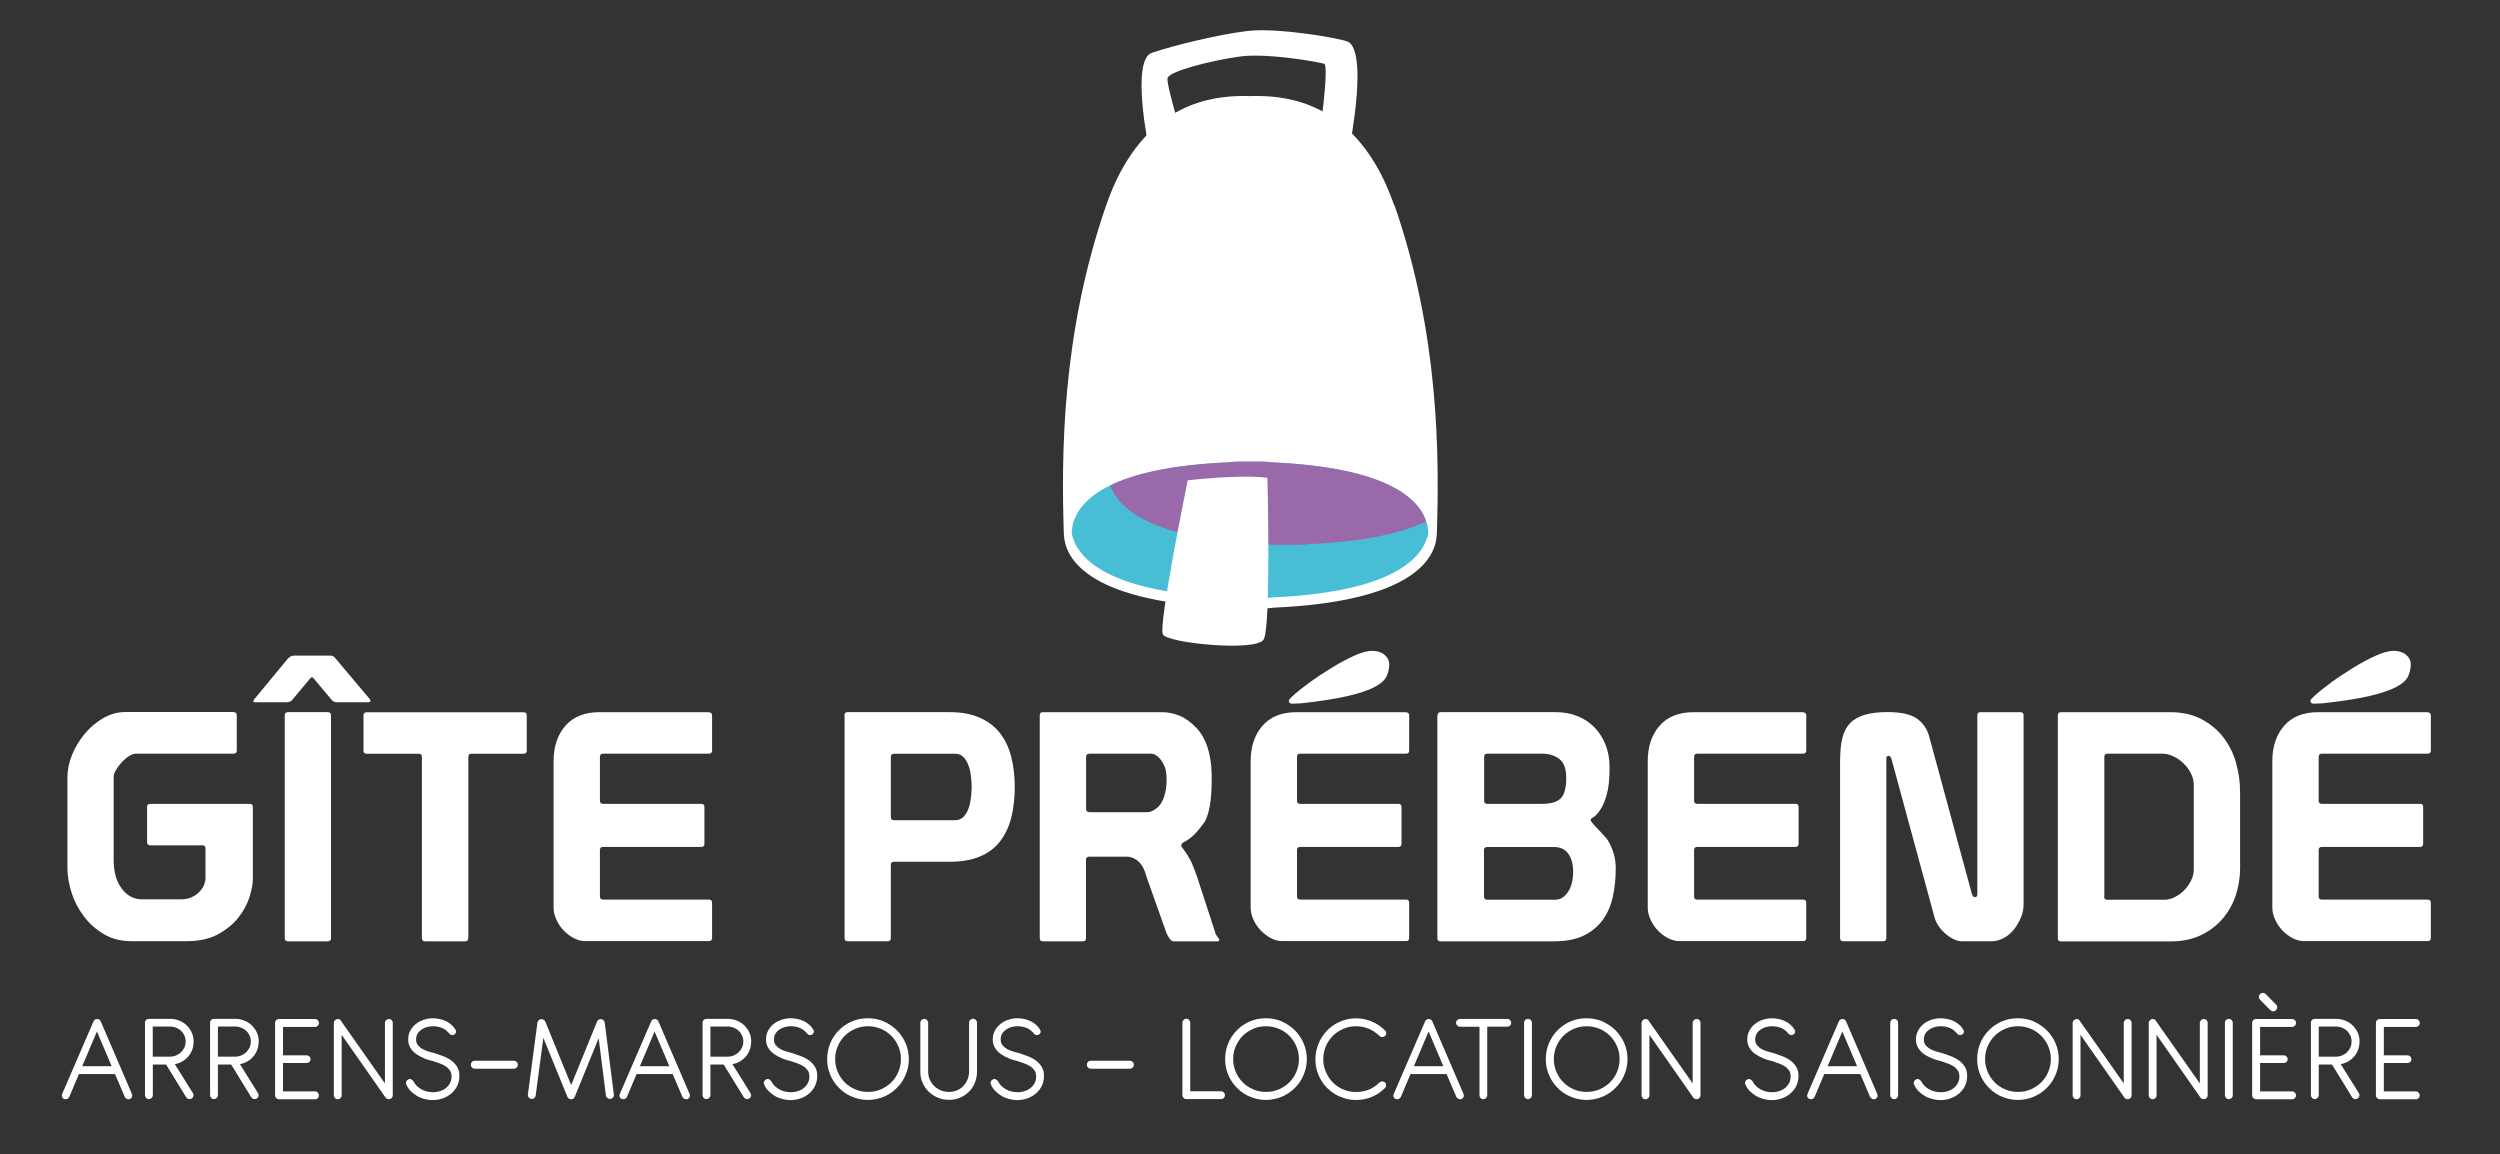 <?xml version="1.0" encoding="UTF-8"?><svg id="uuid-57492c46-0efd-48da-a93c-f5ea5d820e39" xmlns="http://www.w3.org/2000/svg" viewBox="0 0 300 138.5"><rect x="0" y="0" width="300" height="138.5" fill="#333333" stroke="none"/><path d="M167.31,24.66c-3.97-11.48-11.54-13-15.81-13.13h0c-.55-.02-1.05-.01-1.48,0-.43-.01-.93-.02-1.48,0h0c-4.27.13-11.84,1.65-15.81,13.13-5.37,15.52-5.37,30.14-5.07,39.4.08,2.49,2.08,8.07,19.56,8.86.43.06.87.1,1.33.1.51,0,1,0,1.49-.01.49,0,.98.01,1.49.01.47,0,.91-.04,1.33-.1,17.48-.79,19.48-6.37,19.56-8.86.3-9.25.3-23.88-5.07-39.4h-.02Z" style="fill:#fff;"/><path d="M171.4,63.98v-.03c-.08-2.38-1.99-7.72-18.7-8.47-.41-.05-.83-.09-1.27-.09-.49,0-.96,0-1.43,0-.47,0-.94,0-1.43,0-.45,0-.87.04-1.27.09-16.71.75-18.62,6.09-18.7,8.47v.03c.52,2.62,3.58,7.03,18.69,7.71.41.05.83.09,1.28.09.49,0,.96,0,1.43-.01.47,0,.94.01,1.43.01.45,0,.87-.04,1.28-.09,15.11-.68,18.17-5.09,18.69-7.71Z" style="fill:#48bdd6;"/><path d="M152.7,55.49c-.41-.05-.83-.09-1.27-.09-.49,0-.96,0-1.43,0-.47,0-.94,0-1.43,0-.45,0-.87.04-1.27.09-6.92.31-11.3,1.41-14.07,2.76.91,2.64,4.62,6.41,18.5,7.04.41.05.83.09,1.28.09.49,0,.96,0,1.43-.01.47,0,.94.01,1.43.01.45,0,.87-.04,1.28-.09,6.84-.31,11.21-1.38,13.99-2.71-.86-2.63-4.49-6.46-18.45-7.09h0Z" style="fill:#9969a9;"/><path d="M137.88,17.89s-2.22-10.68.34-11.55,7.86-2.18,11.45-2.62c3.59-.44,11.28.87,12.13,1.31.86.44,2.05,3.05-.17,14.39-2.22,11.33-3.42-2.18-3.42-2.18,0,0,1.37-9.37.68-9.59-.68-.22-6.84-1.31-10.08-.87-3.25.44-8.55,1.74-8.71,2.61-.17.87,2.39,9.15,2.39,9.15l-4.61-.65h0Z" style="fill:#fff;"/><path d="M142.54,57.64s6.27-.75,9.55-.3c0,0,.45,17.91-.45,19.4s-11.49.45-12.09-.6,2.98-18.5,2.98-18.5h0Z" style="fill:#fff;"/><path d="M28.03,85.46c.26,0,.38.13.38.38v4.22c0,.26-.13.38-.38.38h-11.74c-.23,0-.5.1-.81.29s-.59.44-.86.73c-.27.29-.5.6-.69.92s-.29.59-.29.82v10.01c0,1.41.32,2.54.96,3.41s1.46,1.3,2.46,1.3h4.68c.49,0,.91-.09,1.29-.27.37-.18.68-.4.92-.65s.42-.53.54-.82c.11-.29.17-.56.17-.79v-3.57c0-.26-.13-.38-.38-.38h-6.25c-.26,0-.38-.13-.38-.38v-4.22c0-.26.13-.38.38-.38h11.93c.26,0,.38.13.38.38v8.63c0,.59-.13,1.31-.4,2.17s-.71,1.67-1.32,2.45-1.43,1.45-2.44,2.01-2.27.84-3.78.84h-6.67c-1.23,0-2.31-.28-3.26-.84-.95-.56-1.75-1.27-2.4-2.13s-1.15-1.8-1.48-2.84c-.33-1.04-.5-2.04-.5-3.01v-10.89c0-.84.19-1.73.56-2.65.37-.92.88-1.76,1.52-2.53s1.38-1.39,2.23-1.88c.84-.49,1.75-.73,2.72-.73h12.93l-.02.02Z" style="fill:#fff;"/><path d="M44.37,83.89c.05.05.08.11.08.19,0,.13-.08.19-.23.19h-3.8c-.15,0-.28-.02-.36-.08-.09-.05-.17-.11-.25-.19l-1.96-2.34c-.08-.1-.15-.19-.23-.27-.08-.08-.14-.12-.19-.12s-.11.04-.19.12c-.08.08-.15.17-.23.27l-1.92,2.3c-.15.21-.38.31-.69.31h-3.8c-.13,0-.19-.05-.19-.15,0-.08.04-.15.12-.23l3.99-4.83c.13-.13.25-.22.36-.29.12-.06.27-.1.48-.1h4.26c.15,0,.27.03.36.08s.19.14.29.27l4.1,4.87h0ZM34.17,85.84v26.74c0,.26.13.38.38.38h4.79c.26,0,.38-.13.38-.38v-26.74c0-.26-.13-.38-.38-.38h-4.79c-.26,0-.38.13-.38.38Z" style="fill:#fff;"/><path d="M56.18,112.58c0,.26-.13.38-.38.38h-4.79c-.26,0-.38-.13-.38-.38v-21.75c0-.26-.13-.38-.38-.38h-6.25c-.26,0-.38-.13-.38-.38v-4.22c0-.26.13-.38.38-.38h18.83c.26,0,.38.13.38.38v4.22c0,.26-.13.38-.38.38h-6.25c-.26,0-.38.13-.38.38v21.75h-.02Z" style="fill:#fff;"/><path d="M66.43,91.33c0-1.74.47-3.15,1.42-4.24s2.31-1.63,4.1-1.63h13c.33,0,.5.13.5.38v4.22c0,.26-.13.38-.38.38h-12.7c-.26,0-.38.14-.38.42v5.22c0,.26.13.38.38.38h11.78c.26,0,.38.13.38.38v4.41c0,.26-.13.38-.38.38h-11.78c-.26,0-.38.13-.38.38v5.56c0,.26.13.38.38.38h12.7c.26,0,.38.13.38.38v4.22c0,.26-.13.38-.38.38h-14.84c-.46,0-.92-.12-1.38-.36s-.87-.56-1.23-.94c-.36-.38-.65-.81-.86-1.29-.22-.47-.33-.95-.33-1.44v-17.61.04Z" style="fill:#fff;"/><path d="M101.33,85.84c0-.26.13-.38.38-.38h12.24c1.43,0,2.65.22,3.64.67,1,.45,1.8,1.07,2.42,1.86.61.79,1.06,1.74,1.34,2.84s.42,2.3.42,3.61-.14,2.58-.42,3.68-.73,2.05-1.34,2.84c-.61.79-1.42,1.4-2.42,1.82s-2.21.63-3.64.63h-6.67c-.26,0-.38.13-.38.38v8.78c0,.26-.13.38-.38.38h-4.79c-.26,0-.38-.13-.38-.38v-26.74h-.02ZM107.28,90.45c-.26,0-.38.13-.38.38v7.21c0,.26.13.38.38.38h7.33c.46,0,.82-.16,1.09-.48s.47-.7.59-1.13c.13-.43.21-.88.25-1.32.04-.45.06-.8.06-1.06s-.02-.61-.06-1.05c-.04-.45-.12-.89-.25-1.32s-.33-.81-.59-1.13c-.27-.32-.63-.48-1.09-.48,0,0-7.33,0-7.33,0Z" style="fill:#fff;"/><path d="M125.15,85.46h14.27c.72,0,1.42.14,2.11.42s1.37.77,2.03,1.46c1.15,1.2,1.76,3.02,1.84,5.45v.88c0,2.25-.27,3.89-.81,4.91-.36.51-.73.98-1.11,1.4s-.91.81-1.57,1.17c-.03.03-.06.06-.1.12s-.06.11-.06.19c0,.05,0,.1.04.15.59.77,1,1.44,1.25,2.01.24.58.47,1.17.67,1.78l2.11,6.48c.05.21.15.39.29.56s.21.28.21.33c0,.13-.08.19-.23.19h-5.29c-.15,0-.32-.13-.5-.4-.18-.27-.29-.49-.35-.67l-2.38-6.71c-.36-1.43-1.09-2.23-2.19-2.38h-4.68c-.26,0-.38.13-.38.38v9.4c0,.26-.13.38-.38.38h-4.79c-.26,0-.38-.13-.38-.38v-26.74c0-.26.13-.38.38-.38h0ZM130.71,90.45c-.26,0-.38.13-.38.38v6.25c0,.26.14.38.42.38h6.94c.36,0,.75-.18,1.19-.54.36-.31.63-.75.82-1.34s.29-1.24.29-1.96c0-.36-.02-.68-.06-.98-.04-.29-.12-.57-.25-.82-.41-.84-.9-1.3-1.46-1.38h-7.52.01Z" style="fill:#fff;"/><path d="M150.08,91.33c0-1.74.47-3.15,1.42-4.24s2.31-1.63,4.1-1.63h13c.33,0,.5.13.5.38v4.22c0,.26-.13.38-.38.38h-12.7c-.26,0-.38.14-.38.42v5.22c0,.26.13.38.38.38h11.78c.26,0,.38.13.38.38v4.41c0,.26-.13.38-.38.38h-11.78c-.26,0-.38.13-.38.38v5.56c0,.26.13.38.38.38h12.7c.26,0,.38.13.38.38v4.22c0,.26-.13.38-.38.38h-14.84c-.46,0-.92-.12-1.38-.36s-.87-.56-1.23-.94c-.36-.38-.65-.81-.86-1.29-.22-.47-.33-.95-.33-1.44v-17.61.04ZM157.09,81.93c.86-.61,1.75-1.21,2.69-1.78.93-.58,1.84-1.06,2.72-1.46s1.6-.59,2.17-.59,1.07.15,1.46.46c.38.31.58.7.58,1.19s-.12,1-.35,1.46c-.23.46-.72.88-1.48,1.27-.75.38-1.83.74-3.22,1.06s-3.24.61-5.54.86c-.08,0-.26,0-.54.02-.28.01-.46.02-.54.02-.26,0-.38-.13-.38-.38,0-.05.04-.12.11-.19.08-.08.18-.18.31-.31.49-.46,1.16-1,2.01-1.61v-.02Z" style="fill:#fff;"/><path d="M172.52,85.84c0-.26.13-.38.38-.38h13.81c.92,0,1.77.15,2.55.46s1.46.75,2.03,1.32c.58.58,1.03,1.27,1.36,2.09s.5,1.74.5,2.76c0,1.38-.11,2.47-.35,3.28-.23.81-.49,1.42-.79,1.84-.29.42-.56.7-.79.84s-.35.25-.35.33c0,.13.2.4.59.81.4.41.84.88,1.32,1.42.18.23.34.5.48.81s.26.62.36.94.17.64.21.96c.04.32.06.59.06.82,0,1.23-.11,2.38-.35,3.45-.23,1.07-.63,2.01-1.21,2.8s-1.34,1.42-2.28,1.88c-.95.46-2.15.69-3.61.69h-13.58c-.26,0-.38-.13-.38-.38v-26.74h.04ZM178.09,96.08c0,.26.13.38.38.38h6.64c1.02,0,1.75-.22,2.19-.67.43-.45.65-1.26.65-2.44,0-1.1-.28-1.86-.84-2.28s-1.23-.63-1.99-.63h-6.64c-.26,0-.38.13-.38.38v5.25h0ZM178.09,107.59c0,.26.13.38.38.38h8.09c.43,0,.79-.11,1.07-.35.28-.23.51-.52.69-.86.18-.35.3-.71.36-1.09s.1-.72.1-1c0-.59-.07-1.08-.21-1.48s-.32-.71-.54-.94c-.22-.23-.46-.39-.73-.48-.27-.09-.52-.13-.75-.13h-8.09c-.26,0-.38.13-.38.38v5.56h0Z" style="fill:#fff;"/><path d="M197.73,91.33c0-1.74.47-3.15,1.42-4.24s2.31-1.63,4.1-1.63h13c.33,0,.5.13.5.38v4.22c0,.26-.13.38-.38.38h-12.7c-.26,0-.38.14-.38.42v5.22c0,.26.13.38.38.38h11.78c.26,0,.38.13.38.38v4.41c0,.26-.13.38-.38.38h-11.78c-.26,0-.38.13-.38.38v5.56c0,.26.13.38.38.38h12.7c.26,0,.38.13.38.38v4.22c0,.26-.13.38-.38.38h-14.84c-.46,0-.92-.12-1.38-.36s-.87-.56-1.23-.94c-.36-.38-.65-.81-.86-1.29-.22-.47-.33-.95-.33-1.44v-17.61.04Z" style="fill:#fff;"/><path d="M220.82,91.1c0-1,.09-1.85.27-2.57.18-.72.49-1.3.92-1.75s1.02-.78,1.75-1,1.64-.33,2.74-.33c1.61,0,2.78.26,3.51.77.73.51,1.22,1.21,1.48,2.11l5.14,18.95c.08.26.2.38.38.38s.27-.13.27-.38v-21.44c0-.26.13-.38.38-.38h4.79c.25,0,.38.13.38.38v22.71c0,.51-.1,1.02-.31,1.53-.21.51-.48.98-.82,1.42-.35.44-.75.79-1.23,1.05-.47.27-.98.4-1.52.4h-3.53c-.31,0-.63-.08-.98-.25-.35-.17-.67-.38-.98-.65-.31-.27-.58-.57-.81-.9s-.4-.68-.5-1.04l-5.18-19.06c-.08-.23-.19-.35-.34-.35-.18,0-.27.12-.27.35v21.52c0,.26-.13.38-.38.38h-4.79c-.26,0-.38-.13-.38-.38v-21.48h0Z" style="fill:#fff;"/><path d="M246.94,112.58v-26.74c0-.26.13-.38.38-.38h13.08c1.46,0,2.72.28,3.78.84s1.94,1.29,2.63,2.19,1.2,1.92,1.52,3.07c.32,1.15.48,2.31.48,3.49v9.21c0,1-.16,2.01-.48,3.05s-.83,1.98-1.52,2.82-1.56,1.53-2.61,2.05-2.3.79-3.76.79h-13.12c-.26,0-.38-.13-.38-.38h0ZM252.5,107.59c0,.26.13.38.38.38h6.87c.41,0,.82-.11,1.25-.33s.8-.5,1.13-.84c.33-.35.6-.73.81-1.15.2-.42.31-.85.31-1.29v-10.2c0-.46-.12-.91-.34-1.36-.23-.45-.52-.84-.88-1.19s-.76-.63-1.21-.84c-.45-.22-.9-.33-1.36-.33h-6.56c-.26,0-.38.13-.38.38v16.76h-.02Z" style="fill:#fff;"/><path d="M272.68,91.33c0-1.74.47-3.15,1.42-4.24s2.31-1.63,4.1-1.63h13c.33,0,.5.13.5.38v4.22c0,.26-.13.38-.38.38h-12.7c-.26,0-.38.14-.38.42v5.22c0,.26.13.38.38.38h11.78c.26,0,.38.13.38.38v4.41c0,.26-.13.38-.38.38h-11.78c-.26,0-.38.13-.38.38v5.56c0,.26.13.38.38.38h12.7c.25,0,.38.13.38.38v4.22c0,.26-.13.38-.38.38h-14.84c-.46,0-.92-.12-1.38-.36s-.87-.56-1.23-.94c-.36-.38-.65-.81-.86-1.29-.22-.47-.33-.95-.33-1.44v-17.61.04ZM279.68,81.93c.86-.61,1.75-1.21,2.68-1.78.93-.58,1.84-1.06,2.72-1.46s1.6-.59,2.17-.59,1.07.15,1.46.46c.38.31.58.7.58,1.19s-.12,1-.34,1.46c-.23.46-.72.88-1.48,1.27-.75.38-1.83.74-3.22,1.06s-3.24.61-5.54.86c-.08,0-.26,0-.54.02-.28.01-.46.02-.54.02-.26,0-.38-.13-.38-.38,0-.05.04-.12.12-.19.08-.08.18-.18.31-.31.49-.46,1.16-1,2.01-1.61v-.02Z" style="fill:#fff;"/><path d="M13.8,128.89h-4.33l-1.15,2.72c-.06.13-.14.21-.26.26-.12.05-.25.04-.38,0-.13-.06-.21-.14-.24-.26-.04-.12-.03-.24.03-.36l3.75-8.68c.08-.19.23-.29.44-.29.1,0,.18.02.26.08.08.05.13.12.17.21l3.73,8.68c.06.13.06.25.03.36-.04.12-.12.2-.24.26s-.24.06-.37,0c-.12-.05-.22-.13-.27-.25,0,0-1.17-2.73-1.17-2.73ZM9.87,127.94h3.53l-1.77-4.16s-1.76,4.16-1.76,4.16Z" style="fill:#fff;"/><path d="M23.23,125.02c0,.34-.06.66-.17.96-.11.3-.27.56-.47.8-.2.23-.44.43-.71.59-.28.16-.58.27-.9.33l2.18,3.49c.07.13.08.26.04.38-.04.13-.13.22-.25.27-.12.06-.23.07-.35.03-.12-.04-.21-.11-.27-.22l-2.4-3.91h-1.59v3.68c0,.13-.05.24-.14.33s-.2.14-.33.14-.24-.04-.33-.14-.14-.2-.14-.33v-8.7c0-.14.05-.25.14-.33.09-.09.2-.13.33-.13h2.53c.4,0,.77.07,1.11.21.35.14.65.33.9.58s.46.54.61.87c.15.34.22.7.22,1.09h-.01ZM18.33,123.2v3.6h2.06c.27,0,.52-.05.75-.15s.43-.23.6-.4.3-.36.4-.58.14-.45.14-.69c0-.26-.05-.49-.15-.71s-.23-.41-.4-.57c-.17-.16-.37-.29-.6-.38s-.49-.14-.76-.14h-2.05v.02Z" style="fill:#fff;"/><path d="M31.04,125.02c0,.34-.06.66-.17.96-.11.3-.27.56-.47.8-.2.23-.44.43-.71.59-.28.16-.58.27-.9.33l2.18,3.49c.07.13.08.26.04.38-.04.13-.13.22-.25.27-.12.06-.23.07-.35.03-.12-.04-.21-.11-.27-.22l-2.4-3.91h-1.59v3.68c0,.13-.05.24-.14.33s-.2.14-.33.14-.24-.04-.33-.14-.14-.2-.14-.33v-8.7c0-.14.05-.25.14-.33.09-.09.2-.13.33-.13h2.53c.4,0,.77.07,1.11.21.35.14.65.33.9.58s.46.54.61.87c.15.34.22.7.22,1.09h-.01ZM26.15,123.2v3.6h2.06c.27,0,.52-.05.75-.15s.43-.23.6-.4.3-.36.4-.58.14-.45.14-.69c0-.26-.05-.49-.15-.71s-.23-.41-.4-.57c-.17-.16-.37-.29-.6-.38s-.49-.14-.76-.14h-2.05v.02Z" style="fill:#fff;"/><path d="M33.45,131.9c-.13,0-.24-.06-.32-.15-.08-.09-.12-.2-.12-.33v-8.67c0-.14.05-.25.14-.34.1-.09.21-.13.35-.13h4.3c.13,0,.24.04.33.14s.14.2.14.34-.04.24-.14.33c-.09.09-.2.14-.33.14h-3.84v3.41h2.83c.14,0,.25.04.34.13s.14.2.14.33-.05.24-.14.33-.2.13-.34.13h-2.83v3.41h3.84c.13,0,.24.04.33.14s.14.2.14.33-.04.25-.14.34c-.09.09-.2.14-.33.13h-4.35Z" style="fill:#fff;"/><path d="M41,124.17l-.79-1.13c-.05-.06-.08-.14-.09-.23,0-.09,0-.17.03-.25s.08-.14.14-.2c.06-.06.14-.08.23-.08h.04s.1.02.15.04h.02s.02.02.03.02c0,0,.02,0,.03.02l.03.02s.03.02.04.04.03.03.04.05l.02.04,5.27,7.5v-7.26c0-.13.05-.24.14-.33s.21-.14.34-.14.25.05.33.14.13.2.13.33v8.69c0,.12-.04.22-.11.3s-.16.14-.27.16h-.09c-.14,0-.26-.05-.35-.14l-.03-.04-.02-.02-5.26-7.52v7.26c0,.13-.05.24-.14.33s-.2.14-.33.14-.24-.04-.33-.14-.14-.2-.14-.33v-8.68c0-.13.05-.24.14-.33s.2-.14.33-.14h.04c.06,0,.11.02.15.04h.02s.02.02.03.02c0,0,.02,0,.03.02,0,0,.02,0,.03.02.06.04.1.09.13.16.03.06.05.14.05.21v1.42h0Z" style="fill:#fff;"/><path d="M50.85,126.96c-.35-.13-.66-.3-.94-.5s-.5-.45-.67-.73c-.17-.28-.26-.62-.26-1s.08-.74.26-1.06c.17-.31.39-.58.67-.8s.59-.39.94-.5c.35-.12.71-.18,1.07-.18.29,0,.57.03.85.09s.53.15.77.27.46.26.65.44c.2.17.36.38.49.61.06.09.07.18.04.27s-.07.17-.13.22c-.07.07-.16.1-.27.12s-.22-.02-.33-.1c-.29-.36-.6-.61-.93-.75s-.71-.21-1.13-.21c-.24,0-.47.03-.71.1-.24.07-.45.17-.64.3-.19.13-.35.29-.47.49-.12.2-.18.43-.18.69,0,.28.07.51.22.69s.33.34.55.46c.22.13.47.23.73.3.27.08.52.15.76.21.37.12.73.25,1.09.39s.67.32.94.53.49.46.66.75c.17.29.25.64.25,1.05,0,.44-.09.83-.26,1.19-.17.35-.41.66-.7.91s-.63.45-1.02.59-.8.21-1.22.21c-.36,0-.7-.05-1.03-.14s-.64-.22-.91-.39-.52-.36-.73-.58-.37-.46-.48-.72c-.08-.16-.09-.29-.03-.4.05-.11.13-.19.23-.24.12-.07.22-.08.33-.04s.21.13.32.27c.1.2.22.38.39.54.16.16.35.3.55.41s.43.2.67.26c.24.06.49.09.74.09s.53-.04.79-.12c.26-.08.5-.2.71-.36s.38-.36.51-.6c.13-.24.2-.51.2-.82,0-.29-.07-.53-.2-.72s-.3-.36-.52-.5-.46-.26-.73-.35c-.27-.1-.54-.19-.82-.28-.36-.08-.72-.19-1.07-.33v-.03Z" style="fill:#fff;"/><path d="M56.99,128.25c-.14,0-.25-.05-.35-.14s-.14-.21-.14-.34.05-.24.14-.34.21-.14.35-.14h4.66c.14,0,.26.05.35.14.09.1.14.21.14.34s-.05.25-.14.34-.21.14-.35.14h-4.66Z" style="fill:#fff;"/><path d="M65.2,124.55l-.92,6.92c-.02.13-.08.23-.18.31s-.22.11-.35.09c-.13-.02-.23-.09-.31-.19s-.11-.22-.09-.35l1.14-8.61c.02-.12.06-.21.14-.28.04-.04.1-.08.17-.11.12-.05.23-.05.36,0,.12.05.21.13.27.25l3.11,7.63,3.11-7.63c.05-.12.13-.2.25-.25s.24-.05.36,0l.08.04c.06.04.11.09.15.15.04.06.06.12.08.2l1.09,8.62c.02.13-.02.25-.1.35s-.19.16-.32.17c-.13.02-.25-.02-.35-.09-.1-.08-.16-.18-.18-.31l-.87-6.88-2.87,7.04c-.04.1-.11.18-.2.23-.08.05-.18.07-.27.06-.09,0-.16-.03-.24-.08-.07-.05-.13-.12-.17-.21l-2.89-7.08h0Z" style="fill:#fff;"/><path d="M80.72,128.89h-4.33l-1.15,2.72c-.06.13-.14.21-.26.26-.12.05-.25.04-.38,0-.13-.06-.21-.14-.24-.26-.04-.12-.03-.24.03-.36l3.75-8.68c.08-.19.23-.29.44-.29.1,0,.18.02.26.08.08.05.13.12.17.21l3.73,8.68c.06.13.06.25.03.36-.04.12-.12.2-.24.26-.12.06-.24.06-.37,0-.12-.05-.22-.13-.27-.25,0,0-1.17-2.73-1.17-2.73ZM76.79,127.94h3.53l-1.77-4.16-1.76,4.16Z" style="fill:#fff;"/><path d="M90.14,125.02c0,.34-.06.66-.17.96-.11.3-.27.56-.47.8-.2.23-.44.43-.71.59-.28.16-.58.27-.9.33l2.18,3.49c.07.13.08.26.04.38-.04.13-.13.22-.25.27-.12.06-.23.07-.35.03-.12-.04-.21-.11-.27-.22l-2.4-3.91h-1.59v3.68c0,.13-.05.24-.14.33s-.2.14-.33.14-.24-.04-.33-.14-.14-.2-.14-.33v-8.7c0-.14.05-.25.14-.33.09-.09.2-.13.33-.13h2.53c.4,0,.77.07,1.11.21.35.14.65.33.9.58s.46.54.61.87c.15.34.22.7.22,1.09h-.01ZM85.25,123.2v3.6h2.06c.27,0,.52-.05.75-.15s.43-.23.6-.4.3-.36.4-.58.14-.45.14-.69c0-.26-.05-.49-.15-.71s-.23-.41-.4-.57c-.17-.16-.37-.29-.6-.38s-.49-.14-.76-.14h-2.05v.02Z" style="fill:#fff;"/><path d="M93.79,126.96c-.35-.13-.66-.3-.94-.5s-.5-.45-.67-.73c-.17-.28-.26-.62-.26-1s.08-.74.26-1.06c.17-.31.39-.58.67-.8s.59-.39.94-.5c.35-.12.71-.18,1.07-.18.29,0,.57.03.85.09s.53.15.77.27.46.26.65.44c.2.17.36.38.49.61.06.09.07.18.04.27s-.07.17-.13.22c-.07.07-.16.1-.27.12s-.22-.02-.33-.1c-.29-.36-.6-.61-.93-.75s-.71-.21-1.13-.21c-.24,0-.47.03-.71.1s-.45.17-.64.3c-.19.13-.35.29-.47.49s-.18.43-.18.69c0,.28.07.51.22.69s.33.34.55.46c.22.13.47.23.73.3.27.08.52.15.76.21.37.12.73.25,1.09.39s.67.32.94.53c.27.21.49.46.66.75.17.29.25.64.25,1.05,0,.44-.09.83-.26,1.19-.17.35-.41.66-.7.91-.29.25-.63.45-1.02.59s-.8.21-1.22.21c-.36,0-.7-.05-1.03-.14s-.64-.22-.91-.39-.52-.36-.73-.58c-.21-.22-.37-.46-.48-.72-.08-.16-.09-.29-.03-.4.05-.11.13-.19.23-.24.12-.07.22-.08.33-.04s.21.13.32.27c.1.2.22.38.39.54.16.16.35.3.55.41s.43.2.67.26.49.09.74.09.53-.04.79-.12.5-.2.71-.36.38-.36.51-.6c.13-.24.2-.51.2-.82,0-.29-.07-.53-.2-.72s-.3-.36-.52-.5c-.22-.14-.46-.26-.73-.35-.27-.1-.54-.19-.82-.28-.36-.08-.72-.19-1.07-.33v-.03Z" style="fill:#fff;"/><path d="M106.06,122.58c.59.26,1.11.61,1.56,1.05.44.44.79.96,1.05,1.55.26.59.39,1.23.39,1.9,0,.45-.06.89-.18,1.31-.12.42-.28.81-.49,1.17s-.47.69-.77.99-.63.56-.99.77-.75.38-1.17.49-.85.18-1.31.18-.89-.06-1.31-.18-.81-.28-1.17-.49-.69-.47-.99-.77-.55-.63-.76-.99-.37-.75-.49-1.17-.17-.85-.17-1.31.06-.89.17-1.3c.12-.42.28-.81.49-1.17s.46-.69.76-.99.62-.55.99-.77c.36-.21.75-.38,1.17-.49.42-.12.85-.17,1.31-.17.68,0,1.31.13,1.91.38h0ZM102.62,123.46c-.48.21-.9.49-1.25.84s-.63.77-.84,1.25-.31.99-.31,1.53.1,1.07.31,1.55.49.9.84,1.25c.35.36.77.64,1.25.84.48.21.99.31,1.55.31s1.06-.1,1.54-.31c.48-.21.9-.49,1.25-.84.36-.36.64-.77.84-1.25.21-.48.31-.99.31-1.55s-.1-1.06-.31-1.53c-.21-.48-.49-.89-.84-1.25-.36-.36-.77-.64-1.25-.84s-.99-.31-1.54-.31-1.07.1-1.55.31Z" style="fill:#fff;"/><path d="M116.43,122.39c.09-.09.2-.14.33-.14s.25.05.34.14.14.2.14.33v5.88c0,.47-.08.91-.25,1.32s-.4.77-.7,1.07c-.3.3-.65.54-1.06.72-.41.18-.86.27-1.34.27s-.95-.09-1.37-.27c-.42-.18-.78-.42-1.09-.72s-.55-.66-.73-1.07-.26-.85-.26-1.32v-5.85c0-.14.05-.25.14-.34s.2-.14.33-.14.24.04.33.14.14.2.14.34v5.83c0,.34.06.66.19.96.13.3.3.56.53.78s.49.4.79.52c.3.13.63.19.98.19s.67-.06.97-.19.55-.3.76-.52.38-.47.5-.77c.12-.29.18-.61.19-.94v-5.9c0-.13.05-.24.14-.33h0Z" style="fill:#fff;"/><path d="M121,126.96c-.35-.13-.66-.3-.94-.5s-.5-.45-.67-.73c-.17-.28-.26-.62-.26-1s.08-.74.26-1.06c.17-.31.39-.58.67-.8s.59-.39.94-.5c.35-.12.71-.18,1.07-.18.29,0,.57.03.85.09s.53.15.77.27.46.26.65.44c.2.17.36.38.49.61.06.09.07.18.04.27s-.07.17-.13.22c-.07.07-.16.1-.27.12s-.22-.02-.33-.1c-.29-.36-.6-.61-.93-.75s-.71-.21-1.13-.21c-.24,0-.47.03-.71.1s-.45.17-.64.3c-.19.13-.35.29-.47.49s-.18.43-.18.69c0,.28.07.51.22.69s.33.34.55.46c.22.13.47.23.73.3.27.08.52.15.76.21.37.12.73.25,1.09.39s.67.32.94.53c.27.21.49.46.66.75.17.29.25.64.25,1.05,0,.44-.09.83-.26,1.19-.17.35-.41.66-.7.91-.29.25-.63.45-1.02.59s-.8.21-1.22.21c-.36,0-.7-.05-1.03-.14s-.64-.22-.91-.39-.52-.36-.73-.58c-.21-.22-.37-.46-.48-.72-.08-.16-.09-.29-.03-.4.05-.11.13-.19.23-.24.12-.07.22-.08.33-.04s.21.13.32.27c.1.2.22.38.39.54.16.16.35.3.55.41s.43.2.67.26.49.09.74.09.53-.04.79-.12.5-.2.71-.36.38-.36.51-.6c.13-.24.2-.51.2-.82,0-.29-.07-.53-.2-.72s-.3-.36-.52-.5c-.22-.14-.46-.26-.73-.35-.27-.1-.54-.19-.82-.28-.36-.08-.72-.19-1.07-.33v-.03Z" style="fill:#fff;"/><path d="M130.91,128.25c-.14,0-.25-.05-.35-.14s-.14-.21-.14-.34.05-.24.14-.34.21-.14.35-.14h4.66c.14,0,.26.05.35.14.09.1.14.21.14.34s-.05.25-.14.34-.21.14-.35.14h-4.66Z" style="fill:#fff;"/><path d="M142.83,130.95h3.69c.13,0,.24.05.33.14s.14.2.14.33-.05.25-.14.34-.2.14-.33.13h-4.16c-.13,0-.24-.04-.33-.14s-.14-.2-.14-.33v-8.69c0-.14.05-.25.14-.34s.2-.14.33-.14.24.04.33.14.14.2.14.34v8.21h0Z" style="fill:#fff;"/><path d="M153.82,122.58c.59.26,1.11.61,1.56,1.05.44.44.79.96,1.05,1.55.26.59.39,1.23.39,1.9,0,.45-.06.89-.18,1.31-.12.42-.28.81-.49,1.17s-.47.69-.77.99-.63.56-.99.77-.75.38-1.17.49-.85.18-1.31.18-.89-.06-1.31-.18-.81-.28-1.17-.49-.69-.47-.99-.77-.55-.63-.76-.99c-.21-.36-.37-.75-.49-1.17s-.17-.85-.17-1.31.06-.89.17-1.3c.12-.42.28-.81.49-1.17s.46-.69.76-.99.62-.55.99-.77c.36-.21.75-.38,1.17-.49.42-.12.85-.17,1.31-.17.68,0,1.31.13,1.91.38h0ZM150.38,123.46c-.48.21-.9.49-1.25.84s-.63.77-.84,1.25-.31.99-.31,1.53.1,1.07.31,1.55.49.9.84,1.25c.35.36.77.64,1.25.84.48.21.99.31,1.55.31s1.06-.1,1.54-.31c.48-.21.9-.49,1.25-.84.36-.36.64-.77.84-1.25.21-.48.31-.99.31-1.55s-.1-1.06-.31-1.53c-.21-.48-.49-.89-.84-1.25-.36-.36-.77-.64-1.25-.84s-.99-.31-1.54-.31-1.07.1-1.55.31Z" style="fill:#fff;"/><path d="M166.35,123.98c0,.13-.04.24-.14.33-.1.09-.21.14-.34.14s-.24-.04-.33-.13c-.4-.39-.83-.69-1.32-.88-.48-.2-.98-.29-1.5-.29s-1.05.1-1.53.31-.9.49-1.25.84-.64.78-.84,1.26-.31,1-.31,1.54.1,1.03.3,1.5.47.9.82,1.26.76.65,1.24.86c.48.21,1,.32,1.56.32.52,0,1.01-.08,1.49-.26.48-.18.92-.47,1.32-.87.1-.09.21-.14.34-.14s.24.04.33.12c.1.09.14.2.14.34s-.05.25-.13.33c-.49.49-1.04.85-1.63,1.09-.6.23-1.21.35-1.85.35-.45,0-.88-.06-1.29-.18s-.81-.28-1.17-.49-.69-.47-.99-.76-.55-.63-.76-.99c-.21-.36-.37-.75-.49-1.17-.12-.42-.17-.85-.17-1.3s.06-.85.17-1.26.27-.8.47-1.16.45-.69.74-1c.29-.31.62-.57.98-.79s.76-.39,1.18-.52c.42-.12.87-.18,1.35-.18.63,0,1.25.12,1.85.37s1.14.61,1.62,1.09c.1.1.14.21.14.33h0Z" style="fill:#fff;"/><path d="M173.59,128.89h-4.33l-1.15,2.72c-.06.13-.14.21-.26.26-.12.05-.25.04-.38,0-.13-.06-.21-.14-.24-.26-.04-.12-.03-.24.03-.36l3.75-8.68c.08-.19.23-.29.44-.29.1,0,.18.02.26.08.08.05.13.12.17.21l3.73,8.68c.06.13.06.25.03.36-.04.12-.12.2-.24.26-.12.06-.24.06-.37,0-.12-.05-.22-.13-.27-.25l-1.17-2.73h0ZM169.67,127.94h3.53l-1.77-4.16-1.76,4.16Z" style="fill:#fff;"/><path d="M178.47,123.21v8.22c0,.13-.05.24-.14.33s-.2.14-.34.14-.24-.05-.32-.14-.13-.2-.13-.33v-8.22h-2.34c-.13,0-.24-.05-.33-.14s-.14-.2-.14-.33.04-.24.14-.33.2-.14.33-.14h5.67c.13,0,.24.05.33.14s.14.2.14.33-.04.25-.14.33c-.09.09-.2.13-.33.13h-2.41.01Z" style="fill:#fff;"/><path d="M183.83,131.43c0,.13-.05.24-.14.33s-.2.14-.33.14-.24-.04-.33-.14-.14-.2-.14-.33v-8.7c0-.14.05-.25.14-.33.09-.09.2-.13.33-.13s.24.04.33.13.14.2.14.33v8.7Z" style="fill:#fff;"/><path d="M192.3,122.58c.59.26,1.11.61,1.56,1.05.44.44.79.96,1.05,1.55.26.59.39,1.23.39,1.9,0,.45-.06.89-.18,1.31-.12.42-.28.81-.49,1.17s-.47.69-.77.99-.63.56-.99.77-.75.38-1.17.49-.85.18-1.31.18-.89-.06-1.31-.18-.81-.28-1.17-.49-.69-.47-.99-.77-.55-.63-.76-.99c-.21-.36-.37-.75-.49-1.17s-.17-.85-.17-1.31.06-.89.17-1.3c.12-.42.28-.81.49-1.17s.46-.69.76-.99.62-.55.99-.77c.36-.21.75-.38,1.17-.49.42-.12.85-.17,1.31-.17.68,0,1.31.13,1.91.38h0ZM188.86,123.46c-.48.21-.9.49-1.25.84s-.63.77-.84,1.25-.31.99-.31,1.53.1,1.07.31,1.55.49.9.84,1.25c.35.36.77.64,1.25.84.48.21.99.31,1.55.31s1.06-.1,1.54-.31c.48-.21.9-.49,1.25-.84.36-.36.64-.77.84-1.25.21-.48.31-.99.31-1.55s-.1-1.06-.31-1.53c-.21-.48-.49-.89-.84-1.25-.36-.36-.77-.64-1.25-.84s-.99-.31-1.54-.31-1.07.1-1.55.31Z" style="fill:#fff;"/><path d="M197.93,124.17l-.79-1.13c-.05-.06-.08-.14-.09-.23,0-.09,0-.17.03-.25s.08-.14.14-.2.14-.08.23-.08h.04c.05,0,.1.02.15.04h.02s.02.02.03.02c0,0,.02,0,.03.02l.03.02s.03.02.04.04c0,.02.03.03.04.05l.02.04,5.27,7.5v-7.26c0-.13.05-.24.14-.33s.21-.14.34-.14.25.05.33.14.13.2.13.33v8.69c0,.12-.04.22-.11.3s-.16.14-.27.16h-.09c-.14,0-.26-.05-.35-.14l-.03-.04-.02-.02-5.26-7.52v7.26c0,.13-.05.24-.14.33s-.2.14-.33.14-.24-.04-.33-.14-.14-.2-.14-.33v-8.68c0-.13.05-.24.14-.33s.2-.14.33-.14h.04c.06,0,.11.02.15.04h.02s.02.02.03.02c0,0,.02,0,.03.02,0,0,.02,0,.03.02.06.04.1.09.13.16.03.06.05.14.05.21v1.42h0Z" style="fill:#fff;"/><path d="M211.54,126.96c-.35-.13-.66-.3-.94-.5s-.5-.45-.67-.73c-.17-.28-.26-.62-.26-1s.08-.74.26-1.06c.17-.31.39-.58.67-.8s.59-.39.94-.5c.35-.12.71-.18,1.07-.18.29,0,.57.03.85.09s.53.15.77.27.46.26.65.44c.2.17.36.38.49.61.06.09.07.18.04.27-.03.09-.07.17-.13.22-.07.07-.16.1-.27.12s-.22-.02-.33-.1c-.29-.36-.6-.61-.93-.75-.33-.14-.71-.21-1.13-.21-.24,0-.47.03-.71.1s-.45.17-.64.3c-.19.13-.35.29-.47.49s-.18.43-.18.69c0,.28.07.51.22.69s.33.34.55.46c.22.13.47.23.73.3.27.08.52.15.76.21.37.12.73.25,1.09.39s.67.32.94.53.49.46.66.75c.17.29.25.64.25,1.05,0,.44-.09.83-.26,1.19-.17.35-.41.66-.7.91s-.63.45-1.02.59-.8.21-1.22.21c-.36,0-.7-.05-1.03-.14s-.64-.22-.91-.39-.52-.36-.73-.58c-.21-.22-.37-.46-.48-.72-.08-.16-.09-.29-.03-.4.05-.11.13-.19.23-.24.12-.07.22-.08.33-.04s.21.13.32.27c.1.2.22.38.39.54.16.16.35.3.55.41s.43.2.67.26.49.09.74.09.53-.04.79-.12.5-.2.71-.36.38-.36.51-.6c.13-.24.2-.51.2-.82,0-.29-.07-.53-.2-.72-.13-.19-.3-.36-.52-.5s-.46-.26-.73-.35c-.27-.1-.54-.19-.82-.28-.36-.08-.72-.19-1.07-.33v-.03Z" style="fill:#fff;"/><path d="M223.24,128.89h-4.33l-1.15,2.72c-.06.13-.14.21-.26.26-.12.05-.25.04-.38,0-.13-.06-.21-.14-.24-.26-.04-.12-.03-.24.03-.36l3.75-8.68c.08-.19.23-.29.44-.29.1,0,.18.02.26.08.08.05.13.12.17.21l3.73,8.68c.05.13.06.25.03.36-.04.12-.12.2-.24.26s-.24.06-.37,0c-.12-.05-.21-.13-.27-.25l-1.17-2.73h0ZM219.32,127.94h3.53l-1.77-4.16-1.76,4.16Z" style="fill:#fff;"/><path d="M227.77,131.43c0,.13-.05.24-.14.33s-.2.14-.33.14-.24-.04-.33-.14-.14-.2-.14-.33v-8.7c0-.14.05-.25.14-.33.09-.09.2-.13.33-.13s.24.04.33.13.14.2.14.33v8.7Z" style="fill:#fff;"/><path d="M231.78,126.96c-.35-.13-.67-.3-.94-.5-.28-.2-.5-.45-.67-.73-.17-.28-.26-.62-.26-1s.09-.74.26-1.06c.17-.31.4-.58.67-.8s.59-.39.94-.5c.35-.12.71-.18,1.07-.18.29,0,.57.03.85.09s.54.15.78.27c.24.12.46.26.65.44.2.17.36.38.49.61.06.09.07.18.04.27-.03.09-.07.17-.13.22-.07.07-.16.1-.28.12-.11.01-.22-.02-.33-.1-.29-.36-.6-.61-.93-.75-.33-.14-.71-.21-1.13-.21-.24,0-.47.03-.71.1s-.45.17-.64.3-.35.29-.47.49-.18.43-.18.69c0,.28.07.51.22.69.14.18.33.34.55.46.22.13.47.23.73.3.27.08.52.15.76.21.37.12.73.25,1.09.39.35.15.67.32.94.53s.49.46.66.75c.17.29.25.64.25,1.05,0,.44-.09.83-.26,1.19s-.41.66-.7.91-.63.45-1.02.59-.8.21-1.22.21c-.36,0-.7-.05-1.03-.14s-.64-.22-.91-.39-.52-.36-.73-.58c-.21-.22-.37-.46-.48-.72-.08-.16-.09-.29-.03-.4.05-.11.13-.19.23-.24.12-.07.22-.08.33-.04s.21.13.32.27c.1.2.22.38.39.54.16.16.35.3.55.41.21.11.43.2.67.26s.49.09.75.09.53-.04.79-.12.5-.2.71-.36.38-.36.51-.6c.13-.24.2-.51.2-.82,0-.29-.07-.53-.2-.72-.13-.19-.3-.36-.52-.5s-.46-.26-.73-.35c-.27-.1-.54-.19-.82-.28-.36-.08-.72-.19-1.07-.33v-.03Z" style="fill:#fff;"/><path d="M244.05,122.58c.59.26,1.11.61,1.56,1.05.44.44.79.96,1.05,1.55.26.59.39,1.23.39,1.9,0,.45-.06.89-.18,1.31-.12.42-.28.81-.49,1.17s-.47.69-.77.99-.63.56-.99.77-.75.38-1.17.49c-.42.12-.85.18-1.3.18s-.89-.06-1.31-.18-.81-.28-1.17-.49-.69-.47-.99-.77-.55-.63-.76-.99c-.21-.36-.37-.75-.49-1.17-.12-.42-.17-.85-.17-1.31s.06-.89.17-1.3c.12-.42.28-.81.49-1.17s.46-.69.76-.99c.3-.3.62-.55.99-.77s.75-.38,1.17-.49c.42-.12.85-.17,1.31-.17.68,0,1.31.13,1.91.38h0ZM240.61,123.46c-.48.21-.9.49-1.25.84s-.63.77-.84,1.25-.31.99-.31,1.53.1,1.07.31,1.55.49.9.84,1.25c.35.36.77.64,1.25.84.48.21.99.31,1.55.31s1.06-.1,1.54-.31c.48-.21.9-.49,1.25-.84.36-.36.64-.77.84-1.25.21-.48.31-.99.31-1.55s-.1-1.06-.31-1.53c-.21-.48-.49-.89-.84-1.25-.36-.36-.77-.64-1.25-.84-.48-.21-.99-.31-1.54-.31s-1.07.1-1.55.31Z" style="fill:#fff;"/><path d="M249.68,124.17l-.79-1.13c-.05-.06-.08-.14-.09-.23s0-.17.03-.25.08-.14.14-.2.14-.08.23-.08h.04s.1.02.15.04h0s.02.02.03.02.02,0,.03.02l.03.02s.03.02.04.04.03.03.04.05l.02.04,5.27,7.5v-7.26c0-.13.05-.24.14-.33s.21-.14.34-.14.25.05.33.14c.09.09.13.2.13.33v8.69c0,.12-.04.22-.11.3-.07.09-.17.14-.27.16h-.09c-.14,0-.26-.05-.35-.14l-.03-.04-.02-.02-5.26-7.52v7.26c0,.13-.05.24-.14.33s-.2.14-.33.14-.24-.04-.33-.14-.14-.2-.14-.33v-8.68c0-.13.05-.24.14-.33s.2-.14.33-.14h.04c.05,0,.1.02.15.04h0s.02.02.03.02.02,0,.03.02c0,0,.02,0,.03.02.06.04.1.09.13.16.03.06.05.14.05.21v1.42h.01Z" style="fill:#fff;"/><path d="M258.8,124.17l-.79-1.13c-.05-.06-.08-.14-.09-.23s0-.17.03-.25.08-.14.14-.2.14-.08.23-.08h.04s.1.02.15.04h.01s.02.02.03.02.02,0,.03.02l.03.02s.03.02.04.04.03.03.04.05l.02.04,5.27,7.5v-7.26c0-.13.05-.24.14-.33s.21-.14.34-.14.25.05.33.14c.09.09.13.2.13.33v8.69c0,.12-.04.22-.11.3-.07.09-.17.14-.27.16h-.09c-.14,0-.26-.05-.35-.14l-.03-.04-.02-.02-5.26-7.52v7.26c0,.13-.05.24-.14.33s-.2.14-.33.14-.24-.04-.33-.14-.14-.2-.14-.33v-8.68c0-.13.05-.24.14-.33s.2-.14.33-.14h.04s.1.02.15.04h.01s.02.02.03.02.02,0,.03.02c0,0,.02,0,.03.02.06.04.1.09.13.16.03.06.05.14.05.21v1.42h0Z" style="fill:#fff;"/><path d="M267.93,131.43c0,.13-.05.24-.14.33s-.2.14-.33.14-.24-.04-.33-.14-.14-.2-.14-.33v-8.7c0-.14.05-.25.14-.33.09-.09.2-.13.33-.13s.24.04.33.13.14.2.14.33v8.7Z" style="fill:#fff;"/><path d="M270.7,131.9c-.13,0-.24-.06-.32-.15s-.12-.2-.12-.33v-8.67c0-.14.05-.25.14-.34.1-.09.21-.13.35-.13h4.3c.13,0,.24.04.33.14.09.09.14.2.14.34s-.05.24-.14.33c-.09.09-.2.14-.33.14h-3.84v3.41h2.83c.14,0,.25.04.34.13s.14.2.14.33-.04.24-.14.33c-.09.09-.2.13-.34.13h-2.83v3.41h3.84c.13,0,.24.04.33.14.09.09.14.2.14.33s-.05.25-.14.34c-.09.09-.2.14-.33.13h-4.35ZM272.44,121.21c.1.1.22.15.35.15s.24-.05.33-.14.14-.2.15-.33c0-.13-.05-.25-.15-.35l-1.23-1.25c-.09-.1-.21-.14-.34-.14s-.24.05-.34.14c-.1.1-.15.21-.15.34s.05.24.14.33l1.24,1.26h0Z" style="fill:#fff;"/><path d="M283.14,125.02c0,.34-.06.66-.17.96-.11.3-.27.56-.47.8-.2.23-.44.43-.71.59-.28.16-.58.27-.9.33l2.18,3.49c.07.13.08.26.04.38-.05.13-.13.22-.25.27-.12.06-.23.07-.35.03-.12-.04-.21-.11-.27-.22l-2.4-3.91h-1.59v3.68c0,.13-.05.24-.14.33s-.2.14-.33.14-.24-.04-.33-.14-.14-.2-.14-.33v-8.7c0-.14.05-.25.14-.33.09-.09.2-.13.33-.13h2.53c.4,0,.77.07,1.11.21.35.14.65.33.9.58s.46.54.61.87c.15.34.22.7.22,1.09h0ZM278.25,123.2v3.6h2.06c.27,0,.52-.05.75-.15s.43-.23.6-.4.3-.36.39-.58c.1-.22.14-.45.14-.69,0-.26-.05-.49-.15-.71s-.23-.41-.4-.57-.37-.29-.6-.38-.49-.14-.76-.14h-2.05l.02.02Z" style="fill:#fff;"/><path d="M285.55,131.9c-.13,0-.24-.06-.32-.15s-.12-.2-.12-.33v-8.67c0-.14.05-.25.14-.34.1-.09.21-.13.35-.13h4.3c.13,0,.24.04.33.14.09.09.14.2.14.34s-.05.24-.14.33c-.09.09-.2.14-.33.14h-3.84v3.41h2.83c.14,0,.25.04.34.13s.14.2.14.33-.04.24-.14.33c-.09.09-.2.13-.34.13h-2.83v3.41h3.84c.13,0,.24.04.33.14.09.09.14.2.14.33s-.05.25-.14.34c-.09.09-.2.14-.33.13h-4.35Z" style="fill:#fff;"/></svg>